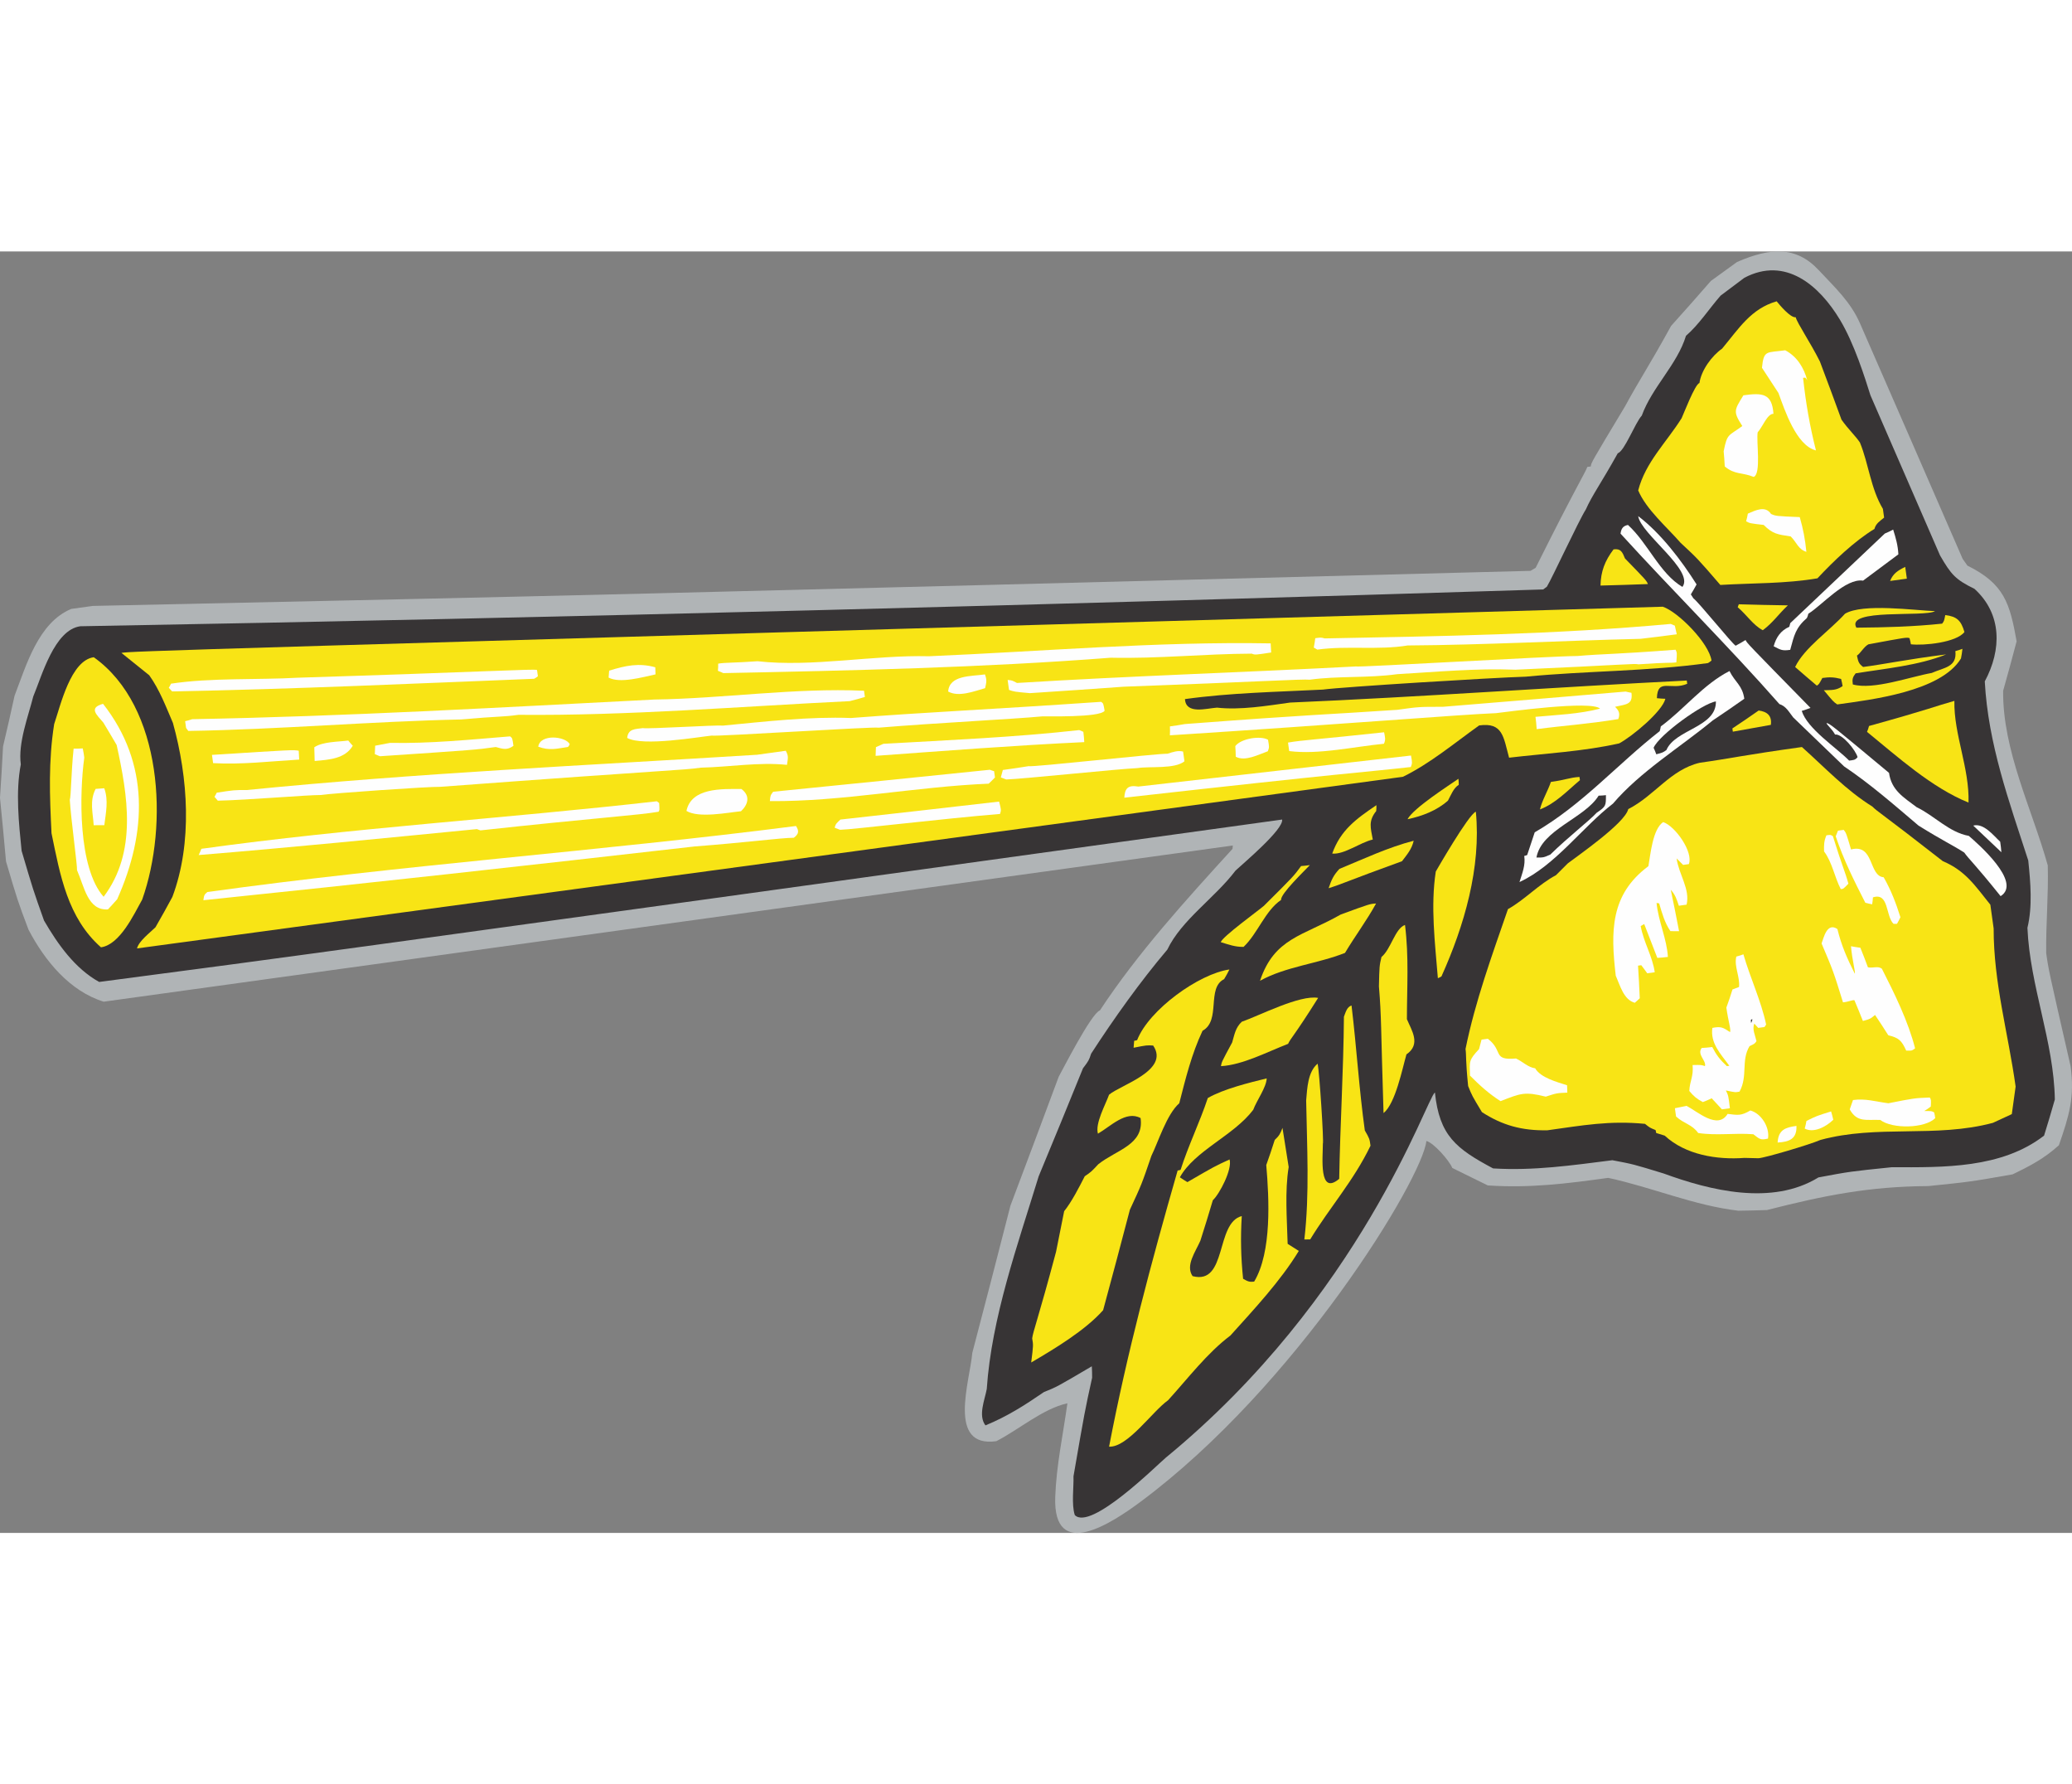 <?xml version="1.0" encoding="UTF-8"?>
<!DOCTYPE svg PUBLIC "-//W3C//DTD SVG 1.1//EN" "http://www.w3.org/Graphics/SVG/1.1/DTD/svg11.dtd">
<!-- Creator: CorelDRAW -->
<svg xmlns="http://www.w3.org/2000/svg" xml:space="preserve" width="7.848in" height="6.757in" version="1.1" style="shape-rendering:geometricPrecision; text-rendering:geometricPrecision; image-rendering:optimizeQuality; fill-rule:evenodd; clip-rule:evenodd"
viewBox="0 0 7847.73 4852.41"
 xmlns:xlink="http://www.w3.org/1999/xlink"
 xmlns:xodm="http://www.corel.com/coreldraw/odm/2003">
 <rect x="0" y="0" width="7847.73" height="4852.41" fill="#808080" stroke="none"/>
 <defs>
  <style type="text/css">
   <![CDATA[
    .str0 {stroke:#FEFEFE;stroke-width:3.11;stroke-miterlimit:2.613}
    .fil0 {fill:#FEFEFE}
    .fil2 {fill:#373435}
    .fil1 {fill:#B0B4B6}
    .fil3 {fill:#F8E415}
   ]]>
  </style>
 </defs>
 <g id="Layer_x0020_1">
  <g id="_2008732548928">
   <path class="fil0 str0" d="M5667.47 1970.87c-15.75,-78.75 -56.7,-107.1 -122.85,-85.05 -88.2,56.7 -157.5,122.85 -245.7,179.55 -62.92,-15.86 -151.06,-31.69 -264.6,28.35 -930.24,760.09 -1096.42,1495.54 -1237.95,2230.2 129.15,-69.3 267.75,-138.6 396.9,-207.9 -17.29,143.31 -39.3,329.15 -56.7,548.09 565.64,-342.85 956.17,-917.62 1181.25,-1398.59 286.67,-504.64 317.41,-891.78 349.65,-1294.64z"/>
   <path class="fil1" d="M22.85 2309.78c43.74,148.21 43.74,148.21 85.07,258.19 61.69,117.76 155.8,232.93 284.79,272.87 1425.84,-197.19 2851.68,-394.38 4276.57,-591.44 -0.29,4.86 -0.71,8.78 -1.13,12.7 -178.24,195.46 -358.92,394.15 -502.26,611.75 -33.14,11.35 -145.15,232.32 -156.03,251.19 -60.32,162.68 -121.59,325.48 -182.87,488.29 -47.44,185.96 -95.84,372.05 -144.36,557.19 -9.19,107.36 -96.47,360.57 90.85,334.53 86.03,-44.06 176.72,-123.3 269.35,-143.51 -16.46,118.6 -41.86,234.91 -46.12,354.54 -8.82,247.65 216.64,97.51 323.08,18.41 591.26,-439.36 1067.75,-1223.5 1082.62,-1366.15 26.86,5.91 87.52,74.62 98.08,102.09 45.57,22.59 90.07,44.38 134.56,66.16 159.62,10.61 298.01,-6.7 456,-28.65 166.01,35.75 324.07,104.43 492.7,124.39 36.61,-0.27 73.08,-1.48 108.61,-2.56 217.96,-55.36 385.86,-89.3 611.31,-90.74 158.78,-16.28 158.78,-16.28 318.82,-44.31 67.8,-32.57 119.91,-60.06 175.62,-110.23 38.52,-111.43 60.53,-181.99 44.1,-300.25 -83.44,-364.49 -83.44,-364.49 -92.25,-427.88 -1.19,-112.66 8.94,-220.15 5.99,-331.6 -59.57,-213.52 -171.38,-435.2 -169.03,-661.18 17.39,-62.21 34.79,-124.41 51.1,-187.43 -25.79,-143.96 -46.59,-217.25 -186.4,-286.54 -5.91,-7.85 -11.96,-16.66 -18.01,-25.46 -128.92,-296.7 -258.8,-594.11 -388.73,-891.56 -35.94,-82.28 -95.24,-136.2 -156.5,-201.84 -85.73,-91.88 -183.46,-85.48 -309.19,-30.88 -32.37,23.78 -65.69,47.7 -99.02,71.62 -49.93,57.08 -99.85,114.17 -150.86,170.44 -88.55,160.81 -116.24,197.45 -174.6,304.89 -128.46,213.61 -128.46,213.61 -129.46,227.25 -3.78,0.53 -8.51,1.18 -13.24,1.84 -8.33,23.34 -43.38,76.42 -195.7,382.07 -6.23,3.76 -12.46,7.52 -19.63,11.41 -3534.98,92.03 -3534.98,92.03 -5445.43,132.85 -26.49,3.68 -53.92,7.5 -81.36,11.31 -124.87,52.07 -170.06,212.64 -214.68,328.78 -14.16,64.65 -28.45,128.35 -43.69,192.19 -3.49,65.1 -6.98,130.19 -11.55,194.47 8.34,80.81 15.6,160.8 22.85,240.8z"/>
   <path class="fil2" d="M81.9 2269.75c43.74,148.21 43.74,148.21 84.91,264 51.93,89.22 116.83,181.45 208.76,232.32 764.26,-100.42 764.26,-100.42 4480.63,-614.97 5.26,37.84 -145.02,163.84 -176.61,193.3 -78.2,103.45 -204.54,186.58 -258.33,299.16 -103.53,122.39 -201.17,259.4 -288.54,394.01 -8.88,26.31 -8.88,26.31 -30.87,55.4 -55.23,136.89 -111.54,272.98 -167.84,409.06 -79.6,259.86 -178.32,534.91 -196.63,805.54 -7.72,41.57 -33.34,100.1 -4.98,137.63 82.12,-33.59 149.42,-76.7 221.61,-126.26 48.43,-19.27 48.43,-19.27 181.24,-97.52 1.03,14.32 1.11,28.78 1.19,43.23 -27.77,126.33 -27.77,126.33 -70.58,373.36 1.48,38.37 -8.24,107.22 4.98,146.85 60.55,61.02 312.89,-191.03 344.88,-217.65 740.13,-607.66 987.43,-1360.49 1019.04,-1382.71 16.94,163.51 79.7,212.65 220.3,287.61 153.69,9.5 299.24,-11.69 451.82,-30.97 79.24,15.02 79.24,15.02 194.05,50.18 175.77,64.29 410.58,123.27 586.46,14.93 119.36,-22.37 119.36,-22.37 278.14,-38.65 195.86,0.75 415.35,4.96 576.43,-119.64 13.95,-45.33 27.9,-90.67 40.77,-136.81 -3.49,-219.38 -94.14,-427.62 -103.83,-649.99 19.62,-80.84 11.86,-171.37 3.13,-255.02 -72.63,-224.24 -151.9,-440.81 -164.64,-678.19 64.35,-119.84 65.81,-255.05 -39.05,-350.41 -72.4,-35.26 -88.54,-54.23 -130.41,-126.53 -87.84,-201.87 -175.68,-403.75 -263.66,-606.56 -20.15,-63.75 -60.59,-194.79 -115.49,-285.95 -78.4,-130.19 -206.29,-240.86 -361.95,-158.8 -29.67,22.45 -59.34,44.89 -89.95,67.47 -43.28,49.41 -82.14,109.78 -131.2,152.28 -33.1,108.75 -128.25,194.3 -167.3,301.94 -25.91,28.67 -65.21,134.43 -91.04,142.84 -64.06,114.98 -96.64,158.08 -120.9,212.56 -26.91,42.31 -125.52,255.63 -147.41,292.43 -4.34,3.5 -8.67,6.99 -13.95,10.62 -1845.41,57.81 -3694.97,106.55 -5540.95,139.37 -98.39,13.67 -145.52,188.02 -178.1,265.83 -18.65,73.95 -58.35,176.87 -47.17,257.28 -20.25,104.07 -7.47,223.8 3.08,327.45z"/>
   <path class="fil3" d="M195.09 2202.91c32.76,159.38 60.92,320.37 187.33,432.02 71.9,-9.99 124.48,-124.34 156.17,-180.82 99.81,-280.99 78.7,-731.29 -183.45,-917.62 -87.04,12.1 -125.37,180.4 -149.96,253.24 -22.14,139.05 -17.11,272.39 -10.08,413.17z"/>
   <path class="fil0" d="M291.68 2342.81c28.12,63.6 40.61,153.47 117.09,148.63 11.8,-12.25 23.46,-25.44 35.13,-38.63 112.54,-251.9 123.26,-514.72 -53.65,-739.9 -55.71,15.46 -24.2,40.97 1.22,71.19 17.45,28.43 33.96,57 50.33,84.62 41.96,190.89 78.56,405.68 -49.33,574.85 -97.25,-109.92 -91.99,-391.27 -73.23,-526.95 -1.58,-11.35 -3.16,-22.71 -5.81,-34.87 -11.48,0.63 -22.97,1.26 -34.58,0.95 -9.53,91.01 -9.6,180.7 -14.51,193.92 4.45,73.64 29.03,250.55 27.35,266.21z"/>
   <path class="fil0" d="M354.94 2172.62c13.96,-0.11 27.92,-0.21 40.16,-0.19 5.71,-46.73 16.57,-93.85 -0.26,-139.81 -10.29,0.79 -20.58,1.58 -32.59,2.5 -23.58,45.2 -10.42,90.48 -7.32,137.5z"/>
   <path class="fil3" d="M518.96 2639.1c1598.68,-216.39 3197.36,-432.78 4794.97,-649.98 103.8,-51.07 194.46,-127.32 288.32,-194.36 89.88,-12.49 91.83,43.17 113.41,122.14 138.52,-16.36 280.24,-23.52 416.79,-54.07 49.4,-26.15 163.5,-121.08 175.17,-168.99 -10.67,-0.45 -21.34,-0.89 -32.14,-2.28 2.59,-78.47 53.06,-27.63 114.89,-54.54 -0.53,-3.78 -1.05,-7.57 -1.71,-12.3 -500.83,25.24 -1001.04,61.97 -1502.4,83.43 -87.98,12.23 -188.82,29.14 -276.99,19.21 -39.18,2.55 -117.76,26.97 -121.18,-32.34 173.13,-24.06 347.26,-27.04 522.49,-35.97 72.85,-10.13 646.53,-45.49 768.52,-48.94 229.31,-22.23 462.05,-19.85 690.05,-51.54 4.47,-2.55 8.81,-6.04 13.14,-9.54 -9.2,-66.22 -126.95,-184.87 -184.56,-203.86 -5787.72,167.88 -5787.72,167.88 -5837.86,174.84 35.82,28.78 70.57,56.73 105.31,84.69 39.51,55.26 62.63,117.62 89.68,180.4 57.7,207.03 74.73,454.42 -1.97,658.91 -20.68,38.55 -42.3,77.24 -64.06,114.98 -20.34,20.18 -63.15,52.17 -69.87,80.11z"/>
   <path class="fil0" d="M639.3 1652.26c4.57,5.15 9.01,9.36 12.51,13.69 456.88,-8.52 914.88,-29.74 1371.38,-47.86 5.42,-2.68 9.75,-6.17 14.09,-9.67 -1.05,-7.57 -2.1,-15.14 -3.29,-23.65 -16.06,-4.52 -188.06,6.85 -904.33,29.25 -153.08,8.74 -330.81,-0.31 -481.92,22.61 -2.18,5.13 -5.31,10.38 -8.43,15.64z"/>
   <path class="fil0" d="M770.37 2456.62c621.75,-64.22 1240,-132.79 1860.82,-203.64 201.33,-15.44 323.37,-32.4 375.37,-32.88 19.24,-14.25 20.5,-25.99 8.27,-44.54 -740.87,95.24 -1489.68,147.23 -2229.49,250.05 -13.01,10.49 -12.48,14.27 -14.98,31.01z"/>
   <path class="fil0" d="M752.38 2285.54c351.86,-28.65 702.79,-63.92 1053.86,-98.24 5.13,2.18 9.17,3.54 13.22,4.91 424.6,-46.47 602.4,-57.68 674.86,-70.64 3.94,-6.33 3.94,-6.33 2.15,-33.09 -2.16,-1.63 -5.39,-4.07 -8.62,-6.52 -574.34,65.35 -1152.88,100.43 -1725.25,179.98 -2.73,8.1 -6.41,16.32 -10.22,23.6z"/>
   <path class="fil0" d="M704.77 1804.2c3.5,4.34 5.91,7.86 8.33,11.38 344.47,-5.44 689.31,-36.01 1034.47,-43.47 139.99,-12.7 153.08,-8.74 216.46,-17.54 416.17,3.88 838.42,-31.66 1254.14,-51.82 19.6,-4.65 39.08,-10.25 57.6,-15.72 -1.05,-7.57 -2.1,-15.14 -3.28,-23.65 -262.96,-11.67 -532.06,29.58 -794.8,33.31 -582.17,29.8 -1166.65,63.77 -1749.56,74.38 -8.25,3.08 -17.58,5.33 -26.91,7.6 1.18,8.52 2.37,17.03 3.55,25.54z"/>
   <path class="fil0" d="M812.38 2065.05c4.57,5.15 9.14,10.3 12.64,14.64 116.32,-2.66 336.43,-21.68 390.46,-21.48 41.49,-6.73 413.06,-32.33 451.82,-30.97 897.18,-66.82 911.35,-62.04 987.03,-72.56 107.67,-2.43 218.78,-21.73 326.39,-10.64 3.2,-25.51 7.28,-30.91 -4.53,-53.37 -35.95,5 -71.9,9.99 -108.8,15.12 -642.45,40.1 -1292.16,69.64 -1932.28,133.53 -48.22,-0.05 -48.22,-0.05 -114.31,10.1 -2.18,5.12 -5.31,10.38 -8.43,15.64z"/>
   <path class="fil0" d="M807.2 1937.51c107.9,6.22 217.91,-7.14 326,-13.48 -0.5,-10.54 -1.13,-22.02 -1.77,-33.51 -21.73,-3.73 -21.73,-3.73 -328.57,15.77 1.44,10.41 2.89,20.82 4.34,31.22z"/>
   <path class="fil0" d="M1191.8 1929.39c55.27,-4.79 114.58,-8.21 144.35,-57.67 -5.65,-5.96 -11.43,-12.88 -17.21,-19.79 -37.84,5.26 -96.87,3.82 -128.56,25.58 0.48,17.29 0.95,34.58 1.42,51.88z"/>
   <path class="fil0" d="M1419.64 1903.51c7.15,2.86 13.35,5.86 19.42,7.91 363.05,-24.42 363.05,-24.42 438.73,-34.93 26.04,6.99 42.37,13.4 66.88,-4.47 -4.07,-29.33 -4.07,-29.33 -12.7,-35.84 -150.66,12.26 -303.76,27.75 -454.64,24.61 -18.79,3.58 -37.58,7.15 -56.37,10.73 -0.44,10.67 -0.89,21.34 -1.34,32.01z"/>
   <path class="fil0" d="M2038.68 1875.34c41.68,15.42 69.53,7.7 112.92,0.7 2.44,-3.23 4.89,-6.46 6.25,-10.51 -16.77,-30.46 -112.5,-39.33 -119.18,9.81z"/>
   <path class="fil0" d="M2305.11 1613.63c42.73,22.99 128.06,-1.41 177.67,-12.16 -0.24,-8.65 -0.47,-17.29 -0.84,-26.88 -62.21,-17.39 -112.77,-6.51 -174.71,12.71 -0.71,8.78 -1.42,17.55 -2.13,26.33z"/>
   <path class="fil0" d="M2375.43 1842.04c58.63,33.32 274.23,-4.36 319.9,-8.78 19.84,3.99 618.12,-34.79 632.29,-30.01 222.14,-18.34 510.46,-32.37 620.86,-42.89 12.43,-0.77 217.73,5.42 235.25,-21.13 -4.89,-28.25 -4.89,-28.25 -13.38,-33.82 -449.93,30.71 -651.37,38.45 -947.14,61.23 -158.02,-6 -326.94,13.62 -483.96,28.69 -29.3,-2.68 -284.53,13.5 -304.37,9.51 -29.33,4.08 -55.66,1.95 -59.44,37.19z"/>
   <path class="fil0" d="M2599.96 2118.46c46.36,28.27 156.13,6.27 206.53,1.19 25.62,-23.81 37.37,-57.26 1.81,-84.15 -74.29,-0.28 -189.77,-5.45 -208.34,82.96z"/>
   <path class="fil0" d="M2719.09 1587.92c7.15,2.86 14.29,5.73 20.5,8.72 486.59,-9.76 981.7,-20.71 1467.32,-58.3 178.02,4.19 356.67,-14.85 534.03,-15.39 13.22,4.91 13.22,4.91 73.63,-4.45 -0.63,-11.48 -1.26,-22.97 -1.89,-34.45 -430.2,-7.72 -865.57,30.61 -1294.11,48.7 -210.97,-5.4 -442.55,42.21 -649.26,18.87 -88.77,6.55 -121.86,4.4 -149.16,9.16 0.37,9.59 -0.34,18.37 -1.05,27.15z"/>
   <path class="fil0" d="M2915.92 2081.3c274.2,2.39 553.63,-54.76 828.83,-66.01 8.54,-7.94 16.13,-15.74 23.73,-23.55 -1.05,-7.57 -2.1,-15.13 -3.29,-23.65 -4.99,-1.24 -10.11,-3.41 -16.19,-5.46 -272.83,28.27 -546.74,55.73 -820.65,83.19 -10.59,14.01 -10.59,14.01 -12.43,35.48z"/>
   <path class="fil0" d="M3161.38 2182.19c7.15,2.86 14.29,5.73 20.37,7.78 52.82,-1.55 383.78,-41.77 605.92,-60.1 4.65,-15.11 4.65,-15.11 -3.61,-46.75 -200.27,23.01 -400.55,46.02 -600.96,68.09 -12.74,12.38 -18.16,15.06 -21.73,30.99z"/>
   <path class="fil0" d="M3316.4 1909.92c261.59,-19 528.71,-39.73 790.28,-51.97 -0.76,-12.43 -1.66,-25.81 -3.5,-39.05 -5.12,-2.18 -10.25,-4.36 -15.37,-6.54 -245.95,27.43 -494.26,37.83 -742.06,52.01 -9.07,4.16 -18.13,8.31 -28.14,12.59 -0.31,11.61 -0.76,22.28 -1.2,32.95z"/>
   <path class="fil0" d="M3591.14 1666.34c39.76,22.44 99.15,-1.24 139.99,-12.7 4.68,-21.86 7.54,-29.01 -0.48,-52.01 -52.98,7.36 -134.68,2.32 -139.51,64.71z"/>
   <path class="fil0" d="M3790.63 1991.56c7.15,2.86 14.29,5.73 20.37,7.78 57.68,-1.27 431.19,-40.64 496.44,-42.96 49.07,-7.78 141.41,4.46 178.67,-25.8 -1.71,-12.3 -3.42,-24.6 -5.13,-36.9 -19.97,-4.94 -38.37,1.48 -58.65,8.15 -46.33,-0.31 -509.72,51.55 -526.72,47.16 -32.04,5.42 -64.2,9.89 -97.31,14.49 -2.47,9.98 -5.07,19.03 -7.67,28.07z"/>
   <path class="fil0" d="M3821.74 1660.33c20.24,6.83 20.24,6.83 78.84,12.19 119.44,-7.92 237.94,-15.71 356.3,-24.45 498.92,-18.23 677.67,-29.57 704.13,-26.49 106.9,-14.86 220.06,-5.51 330.75,-20.89 144.43,-8.5 303.48,-22.89 447.99,-16.94 408.28,-18.16 452.74,-24.34 465.83,-20.38 115.53,-8.34 119.97,-4.14 143.62,-7.42 2.7,-36.06 2.7,-36.06 -2.79,-47.83 -243.35,18.39 -266.98,14.92 -371.83,23.71 -99.29,0.3 -826.18,43.45 -840.21,39.62 -426.94,22.69 -856.14,36.05 -1282.55,62.52 -18.74,-9.93 -18.74,-9.93 -35.35,-11.48 1.84,13.24 3.55,25.54 5.26,37.84z"/>
   <path class="fil0" d="M4258.38 2068.31c865.96,-97.2 899.99,-95.18 1085.13,-116.09 5.6,-15.24 5.6,-15.24 0.71,-43.49 -343.66,39.08 -688.26,78.29 -1032.86,117.5 -40.5,-6.91 -50.95,8.04 -52.98,42.08z"/>
   <path class="fil0" d="M4430.97 1832.17c655.7,-41.95 1100.93,-78.74 1235.22,-83.91 38.92,-4.45 360.58,-49.15 393.96,-17.14 -79.1,20.64 -162.59,23.56 -244.47,31.08 2.23,16.08 3.39,31.35 4.55,46.62 115.55,-15.09 187.43,-18.33 309.07,-38.13 7.65,-21.31 2.28,-32.14 -12.25,-46.51 41.1,-9.57 68.38,-7.58 62.07,-52.99 -6.88,-0.97 -13.9,-2.89 -21.86,-4.68 -230.66,19.52 -461.31,39.04 -693.05,57.74 -89.69,-0.07 -89.69,-0.07 -172,11.37 -273.2,18.68 -300.61,15.74 -804.47,53.94 -18.79,3.57 -37.71,6.2 -56.63,8.83 0.63,11.48 0.31,23.1 -0.13,33.77z"/>
   <path class="fil0" d="M4680.42 1913.23c35.45,19.18 85.67,-8.05 121.52,-20.74 5.6,-15.24 5.6,-15.24 0.71,-43.5 -28.3,-16.32 -101.97,-5.11 -123.96,23.98 0.9,13.38 1.79,26.75 1.74,40.26z"/>
   <path class="fil0" d="M4882.85 1891.84c111.93,14.34 245.51,-16.76 358.74,-27.68 7.49,-15.51 4.15,-25.65 0.71,-43.49 -251.76,27.27 -306.47,29.09 -363.92,39 1.58,11.35 3.03,21.76 4.47,32.17z"/>
   <path class="fil0" d="M4975.93 1499.93c5.26,3.13 9.43,5.44 13.61,7.75 112.58,-15.65 230.84,2.63 342.08,-15.72 291.92,-1.99 589.56,-18.29 881.76,-25.14 46.49,-5.5 92.03,-10.86 137.44,-17.17 -2.39,-10.27 -4.91,-21.5 -7.44,-32.72 -5.13,-2.18 -10.25,-4.36 -15.38,-6.54 -431.32,39.69 -876.85,46.64 -1310.62,54.85 -14.03,-3.84 -14.03,-3.84 -35.79,-0.82 -1.26,11.75 -3.47,23.63 -5.67,35.51z"/>
   <path class="fil3" d="M5560.58 3160.25c14.72,36.53 14.72,36.53 52.3,98.81 77.34,50 151.56,70.55 247.74,68.75 133.4,-18.54 234.91,-37.47 369.81,-24.39 18.45,14.79 18.45,14.79 39.89,23.38 1.47,3.65 2,7.43 2.52,11.22 11.06,3.28 22.13,6.57 32.25,9.98 78.61,72.97 197.94,92.07 301.99,84.36l53.22 1.28c24.86,-1.53 191.6,-50.74 234.36,-69.22 216.49,-59.01 435.92,-6.58 653.49,-64.78 24.49,-11.12 48.04,-22.1 71.59,-33.09 4.86,-34.42 9.71,-68.85 14.45,-104.22 -28.14,-202.46 -83.47,-392.45 -83.23,-598.86 -4.08,-29.33 -8.28,-59.6 -12.49,-89.87 -57.14,-71.13 -94.07,-128.69 -180.11,-164.94 -228.28,-178.5 -247.83,-187.36 -266.94,-206.88 -99.18,-61.43 -179.64,-147.65 -266.6,-225.25 -222.32,30.9 -273.57,43.8 -387.09,59.58 -111.14,26.05 -169.87,123.89 -270.69,175.52 -12.77,53.85 -194.11,178.38 -228.94,205.4l-44.88 44.81c-64.7,34.07 -119.09,93.7 -181.77,128.45 -60.51,175.24 -124.11,348.98 -160.73,529.57 3.55,25.54 -0.42,38.63 9.87,140.38z"/>
   <path class="fil0" d="M5567.62 3120.7c37.01,37.29 71.2,68.22 115.66,96.75 76.84,-29.96 91.32,-36.8 171.21,-17.04 41.52,-13.48 41.52,-13.48 81.78,-15.22 -0.24,-8.65 -0.6,-18.24 -0.97,-27.83 -37.37,-12.17 -100.39,-28.48 -120.79,-64.22 -27.54,-3.89 -46.91,-25.3 -72.67,-37.15 -91.48,7.89 -46.49,-29.22 -106.83,-74.83 -7.57,1.05 -15.14,2.1 -23.65,3.28 -3.15,12.01 -6.31,24.02 -9.46,36.03 -39.47,42.13 -35.97,46.46 -34.29,100.23z"/>
   <path class="fil0" d="M5755.07 2387.8c135.04,-62.16 239.07,-208.73 354.09,-297.04 103.66,-121.45 253.95,-212.73 377.67,-314.78 40.62,-26.86 80.18,-54.53 119.72,-82.21 -7.1,-51.09 -34.62,-61.73 -56.06,-105.04 -99.07,50.41 -170.07,143.21 -260.15,209.73 -1.11,5.94 -2.21,11.88 -4.26,17.95 -161.77,126.63 -292.97,278.9 -473.29,383.04 -9.43,29.28 -19,57.61 -28.56,85.94 -3.65,1.47 -7.3,2.94 -11.09,3.47 5,35.95 -7.41,64.67 -18.07,98.94z"/>
   <path class="fil2" d="M5819.31 2294.97c27.01,0.11 27.01,0.11 52.46,-11.15 66.17,-65.13 149.75,-129.78 175.66,-158.45 36.16,-24.31 34.82,-27.02 35.11,-66.59 -8.52,1.18 -18.11,1.55 -27.7,1.92 -53.55,86.52 -216.48,128.45 -235.53,234.27z"/>
   <path class="fil3" d="M5832.57 2112.81c59.52,-22.74 103.06,-70.26 151.44,-110.73 -0.53,-3.78 -1.05,-7.57 -1.71,-12.3 -38.24,2.42 -49.62,10.75 -108.27,18.91 -11.61,34.4 -33.63,70.25 -41.46,104.12z"/>
   <path class="fil0" d="M6119.64 2742.15c16.88,38.16 30.04,91.29 72.15,102.8 6.91,-5.78 12.88,-11.43 18.84,-17.08 -1.87,-41.21 -3.74,-82.41 -6.55,-123.49 4.73,-0.66 8.52,-1.18 12.3,-1.71 8.2,10.43 15.46,21 22.58,30.61 9.46,-1.31 18.92,-2.63 28.38,-3.94 -8.41,-60.55 -41.58,-111.87 -53.23,-174.86 4.47,-2.55 8.94,-5.1 13.4,-7.65 16.59,43.02 33.17,86.04 49.63,128.11 13.38,-0.89 26.75,-1.79 40,-3.63 -3.53,-67.01 -36.09,-134.81 -42.85,-204.27 3.92,0.42 6.89,0.97 9.86,1.52 10.93,37.06 20.79,73.29 42.56,104.98 11.61,0.31 22.28,0.76 32.82,0.26 -10.07,-51.64 -20.27,-104.22 -31.42,-156.68 17.08,18.84 22.29,35.47 30.57,60.36 10.4,-1.45 19.87,-2.76 29.33,-4.08 14,-58.84 -29.29,-113.58 -37.83,-175.07 8.88,8.41 16.82,16.95 24.62,24.54 7.57,-1.05 15.14,-2.1 21.76,-3.02 17.74,-45.86 -51.86,-144.19 -97.32,-159.09 -39.68,26.73 -47.74,121.39 -55.88,166.88 -145.08,107.92 -143.05,247.46 -123.69,414.49z"/>
   <path class="fil3" d="M6061.92 1265.11c60.52,-1.66 120.1,-3.19 179.54,-5.66 -5.76,-13.66 -5.76,-13.66 -86.76,-96.91 -10.18,-24.62 -15.93,-38.29 -43.36,-34.47 -32.59,43.1 -48.27,82.89 -49.42,137.05z"/>
   <path class="fil0" d="M6348.06 3275.51c29.88,27.67 60,29.27 83.91,62.59 69.93,10.53 137.79,-0.82 208.95,4.71 22.63,17.1 25.44,23.47 55.32,16.42 7.59,-42.52 -25.84,-95.73 -66.86,-106.43 -34.79,20.27 -45.73,17.93 -85.96,12.91 -37.79,61.18 -113.03,-8.4 -155.63,-30.44 -14.06,2.92 -29.07,5.97 -44.07,9.02 1.44,10.4 2.89,20.81 4.34,31.22z"/>
   <path class="fil0" d="M6398.27 3178.85c16.27,19.92 28.25,29.82 51.17,42.07 11.9,-4.55 22.86,-8.96 33.69,-14.32 13.59,14.5 26.1,28.19 38.61,41.88 10.41,-1.44 20.82,-2.89 30.27,-4.2 -5.63,-47.43 -5.63,-47.43 -15.14,-67.33 35.77,7.57 35.77,7.57 51.72,4.38 32.24,-59.45 4.9,-117.37 37.8,-172.08 19.89,-9.51 19.89,-9.51 26.28,-19.08 -5.04,-22.44 -16.85,-44.91 -8.25,-66.35 5.65,5.97 10.22,11.12 14.8,16.26 8.52,-1.18 16.08,-2.23 23.65,-3.28 2.44,-3.23 4.89,-6.47 6.39,-9.57 -19.38,-90.85 -60.12,-175.83 -86.11,-265.76 -8.25,3.08 -17.45,6.28 -26.78,8.54 -9.2,37.92 14.3,75.16 10.23,115.26 -8.25,3.08 -16.5,6.15 -24.76,9.23 -7.39,23.21 -14.77,46.41 -23.23,68.8 7.23,52.03 18.45,84.22 13.83,92.58 -26.55,-17.52 -33.96,-22.28 -66.8,-15.79 -8.33,58.05 30.96,97.92 64.29,143.43 -2.84,0.4 -5.68,0.79 -9.46,1.31 -25.44,-23.47 -39.55,-41.75 -55.38,-72.34 -13.25,1.84 -26.62,2.73 -40,3.63 -18.74,24.78 18.19,47.61 12.44,68.67 -14.17,-4.78 -14.17,-4.78 -46.86,-4.09 4.16,43.78 -10.9,60.34 -12.39,98.16z"/>
   <path class="fil0" d="M6137.77 1068.45c198.01,217.42 408.21,425.44 601.75,645.41 25.23,8.06 35.95,29.72 52.35,50.58 64.6,62.38 129.07,123.82 192.59,185.39 99.97,67.11 190.04,146.2 281.87,224.09 89.75,55.99 128.86,73.7 173.32,102.24 18,25.46 37.4,40.13 137.69,165.05 83.41,-52.1 -88.66,-200.79 -120.43,-228.21 -75.19,-13.66 -130.2,-76.41 -197.34,-108.54 -49.57,-37.47 -95.66,-63.85 -104.87,-130.08 -221.37,-184.28 -221.37,-184.28 -236.48,-188.93 -1.1,5.94 19.24,20.47 32.12,43.76 27.44,-3.81 78.79,60.41 85.18,85.56 -8.96,11.85 -16.79,11.01 -31.92,13.12 -48.31,-49.22 -158.53,-120.69 -179.48,-188.17 11.09,-3.47 22.18,-6.94 33.14,-11.36 -240.45,-245.27 -240.45,-245.27 -245.95,-257.05 -12.46,7.52 -24.91,15.03 -37.5,21.61 -13.61,-7.75 -140.66,-165.6 -159.93,-179.32 -2.55,-4.47 -6.17,-9.75 -9.8,-15.03 7.88,-12.67 14.82,-25.2 21.75,-37.74 -56.93,-90.45 -135.96,-194.22 -221.08,-258.57 9.34,67.17 213.85,206.54 167.42,267.96 -86.12,-50.71 -129.99,-165.15 -206.18,-234.61 -20.68,3.84 -25.73,16.11 -28.22,32.85z"/>
   <path class="fil2" d="M6263.01 1879.4c4.02,8.12 7.1,16.37 10.17,24.62 24.2,-6.26 24.2,-6.26 38.29,-15.93 33.39,-78.89 189.57,-86.13 187.52,-184.21 -49.2,6.84 -214.85,126.29 -235.98,175.51z"/>
   <path class="fil3" d="M6204.72 904.86c30.26,71.98 109.02,139.14 160.66,198.5 64.21,59.54 64.21,59.54 150.41,159.42 122.41,-7.37 247.21,-4.46 367.78,-25.07 61.3,-65.42 138.72,-139.82 216.03,-187.21 4.94,-19.98 20.92,-29.91 36.5,-42.68 -1.45,-10.41 -3.03,-21.76 -4.6,-33.11 -46.44,-77.44 -53.39,-169.05 -86.98,-251.17 -17.06,-25.6 -44.65,-50.69 -69.91,-86.72 -26.6,-73.45 -54.15,-146.77 -81.7,-220.09 -36.06,-72.14 -84.42,-142.56 -91.76,-167.58 -19.87,2.76 -61.55,-47.38 -72.03,-60.39 -97.37,28 -142.9,102.79 -206.55,179.14 -39.55,27.68 -79.2,82.37 -86,130.57 -16.08,2.23 -61.38,120.39 -67.37,132.8 -57.62,91.9 -136.93,166.57 -164.49,273.58z"/>
   <path class="fil0" d="M6732.77 3374.14c44.99,-2.39 73.27,-14.04 71.29,-62.94 -41.62,5.78 -68.4,14.33 -71.29,62.94z"/>
   <path class="fil2" d="M6632.53 2921.6c2.31,-4.18 3.55,-9.17 4.78,-14.16 -6.62,0.92 -6.62,0.92 -4.78,14.16z"/>
   <path class="fil3" d="M6563.12 1818.41c47.99,-8.6 95.97,-17.2 143.96,-25.8 4.86,-34.42 -13.72,-50.17 -46.13,-54.34 -32.51,22.84 -65.96,45.81 -99.54,67.84 0.66,4.73 1.18,8.52 1.71,12.3z"/>
   <path class="fil0" d="M6835.36 3321.31c34.38,18.36 81.89,-7.52 108.19,-33.36 -2.39,-10.28 -4.79,-20.55 -8.25,-31.64 -55.45,17.35 -55.45,17.35 -93.34,36.12 -1.53,9.86 -3.99,19.84 -6.59,28.88z"/>
   <path class="fil3" d="M6581.53 1347.19c32.72,27.28 58.63,68.03 95.03,87.08 38.47,-28.49 59.94,-61.37 94.92,-94.19 -61.86,-1.05 -123.73,-2.09 -185.72,-4.09 -1.37,4.05 -2.73,8.1 -4.23,11.2z"/>
   <path class="fil0" d="M6532.5 813.98c38.24,32.3 65.7,21.73 109.67,39.73 29.22,-11.78 9.29,-134.37 15.09,-168.93 18.45,-19.92 36.47,-70.64 59.7,-70.02 -5.1,-78.36 -42.92,-79.86 -113.87,-70 -34.53,56.87 -39.81,60.5 -4.09,116.29 -53.37,39.24 -56.97,27.21 -70.6,95.64 1.68,19.05 3.36,38.1 4.1,57.29z"/>
   <path class="fil0" d="M6613.43 1021.63c13.61,7.75 13.61,7.75 66.54,13.9 34.71,34.71 53.22,36 102.49,43.61 23.55,23.73 27.91,48.2 59.21,58.31 -4.55,-46.62 -11.96,-86.09 -25.03,-131.53 -90.22,-3.85 -90.22,-3.85 -108.69,-11.9 -21.89,-32.63 -57.9,-14.13 -87.93,-1.28 -1.52,9.86 -3.99,19.84 -6.59,28.88z"/>
   <path class="fil0" d="M6717.8 1495.08c26.97,13.61 31.41,17.82 62.63,13.48 15.34,-56.13 20.31,-82.86 63.27,-120.66 2.18,-5.12 4.36,-10.25 5.46,-16.19 52.4,-32.36 140.32,-135.22 207.28,-125.24 44.57,-33.2 89.14,-66.39 133.7,-99.58 -1.9,-34.45 -9.36,-60.42 -19.77,-93.69 -9.88,5.23 -20.71,10.59 -31.66,15.01 -119.3,113.01 -238.6,226.02 -357.9,339.04 -1.23,4.99 -2.47,9.99 -3.83,14.03 -32.74,14.19 -50.27,40.74 -59.18,73.8z"/>
   <path class="fil0" d="M6899.25 2620.31c44.45,104.72 44.45,104.72 81.15,223.05 21.89,-2.08 35.29,-9.73 43.25,-7.94 11.38,26.39 21.82,52.9 32.12,78.47 27.85,-7.73 27.85,-7.73 46.02,-22.79 17.06,25.6 34.11,51.19 50.22,76.92 39.95,9.88 49.91,19.1 67.86,58.07 18.24,-0.61 18.76,3.18 33.54,-8.52 -25.69,-101.54 -78.1,-208.05 -125.83,-301.71 -15.09,-11.4 -33.9,-1.07 -52.8,-5.2 -9.23,-24.76 -18.45,-49.51 -28.62,-74.14 -11.75,-1.26 -23.63,-3.47 -35.51,-5.67 4.26,51.48 17.46,97.86 14.46,104.07 -29.36,-58.6 -50.39,-105.82 -65.95,-169.23 -39.34,-26.36 -51.45,32.22 -59.91,54.61z"/>
   <path class="fil0" d="M7005.87 3248.7c28.17,50.09 61.18,37.79 115.48,39.88 46.33,35.03 169.4,32.39 208.32,-6.77 -0.92,-6.62 -1.97,-14.19 -3.97,-21.63 -9.44,-5.44 -9.44,-5.44 -37.4,-5.41 8.94,-5.1 16.79,-11.01 24.65,-16.92 1.31,-25.26 1.31,-25.26 -3.78,-34.19 -58.5,2.35 -58.5,2.35 -157.05,21.83 -50.09,-6.54 -86.51,-18.83 -133.82,-12.26 -4.1,12.15 -8.2,24.29 -12.43,35.48z"/>
   <path class="fil3" d="M6799.09 1573.47c27.46,24.15 54.8,47.35 82.13,70.55 7.99,-4.97 7.99,-4.97 21.04,-28.96 27.44,-3.81 43.92,-3.21 70.91,3.65 2.26,9.33 4.52,18.66 5.71,27.17 -24.65,16.92 -40.44,14.3 -71.11,15.67 35.9,43.23 35.9,43.23 50.86,53.69 129.61,-18.01 392.46,-48.76 468.58,-174.09 2.21,-11.88 4.41,-23.76 5.54,-36.45 -8.25,3.08 -17.45,6.28 -26.78,8.54 6.53,60.81 -41.57,61.71 -89.73,82.87 -80.97,14.15 -220.43,65.35 -298.69,43.44 -2.76,-19.87 -0.84,-26.88 10.56,-41.97 111.24,-18.35 237.04,-29.08 342.97,-71.77 -150.68,19.01 -239.64,38.12 -314.51,47.57 -18.32,-13.85 -18.42,-21.55 -23.34,-43.04 12.46,-7.52 26.2,-33.54 43.25,-42.66 143.83,-26.74 143.83,-26.74 155.84,-23.58 2.13,8.38 4.13,15.82 5.18,23.39 49.01,5.73 172.65,-6.64 202.8,-46.5 -12.8,-43.54 -28.41,-58.73 -72.57,-64.17 -4.54,22.81 -4.54,22.81 -11.88,32.51 -110.27,11.47 -214.02,14.31 -324.79,15.24 -42.13,-74.18 258.82,-38.86 297.95,-62.62 -77.52,-2.72 -273.29,-30.49 -340.98,9.78 -57.65,63.94 -153.8,128.41 -188.94,201.77z"/>
   <path class="fil0" d="M6908.68 2271.84c30.78,41.05 39.48,96.73 63.21,142.61 9.59,-0.37 9.59,-0.37 28.98,-20.42 -13.59,-49.22 -22.05,-61.55 -58.75,-179.88 -8.49,-5.57 -8.49,-5.57 -24.57,-3.34 -9.41,22.52 -9.46,36.03 -8.88,61.02z"/>
   <path class="fil0" d="M6673.46 440.48c20.82,31.82 41.64,63.65 62.45,95.47 23.26,63.31 67.19,198.96 142.08,217.48 -23.42,-92.21 -38.49,-179.8 -48.8,-274.8 9.46,-1.31 9.46,-1.31 15.77,9.38 -12.38,-47.46 -38.56,-90.11 -83.32,-113.78 -70.95,9.86 -81.31,-2.2 -88.19,66.26z"/>
   <path class="fil0" d="M6952.8 2214.6c29.65,88.45 69.73,168.71 112.1,251.54 9.04,2.6 17.95,4.26 25.91,6.04 1.65,-8.91 2.36,-17.69 3.07,-26.46 60.99,-19.08 47.15,68.67 77.56,100.12 4.86,0.29 9.72,0.58 13.51,0.05 4.62,-8.36 9.25,-16.72 12.93,-24.94 -17.22,-54.5 -35.41,-102.12 -63.45,-151.26 -57.52,-4.54 -35.17,-128.19 -123.6,-105.29 -18.27,-62.07 -18.27,-62.07 -27.68,-74.26 -6.62,0.92 -14.19,1.97 -21.76,3.02 -2.86,7.15 -5.73,14.3 -8.59,21.45z"/>
   <path class="fil3" d="M7071.42 1819.13c114.19,93.1 245.44,211.79 384.36,267.71 4.01,-130.74 -56.16,-258.35 -53.51,-385.05 -75.19,21.06 -86.57,29.39 -323.34,95.08 -1.79,7.96 -4.65,15.11 -7.51,22.26z"/>
   <path class="fil3" d="M7158.83 1247.67c21.76,-3.02 42.57,-5.92 63.38,-8.81 -1.97,-14.19 -4.07,-29.33 -6.18,-44.47 -28.01,13.54 -46.57,25.76 -57.21,53.27z"/>
   <path class="fil0" d="M7473.69 2174.03c35.53,33.63 71.06,67.27 106.6,100.91 -0.9,-13.38 -2.74,-26.62 -4.58,-39.87 -25.44,-23.47 -62,-71.42 -102.02,-61.04z"/>
   <path class="fil3" d="M3905.65 4207.03c86.51,-50.6 204.02,-120.93 272.4,-197.94 34.52,-126.3 67.96,-253.42 101.41,-380.54 44.54,-95.87 44.54,-95.87 81.56,-204.2 25.59,-51.77 58.14,-157.55 105.44,-198.84 24.4,-95 46.5,-185.83 88.17,-274.55 70.79,-38.77 14.12,-162.04 81.79,-195.55 7.07,-11.59 14,-24.12 20,-36.53 -114.47,15.91 -304.78,152.29 -349.52,267.48 -3.65,1.47 -7.44,1.99 -11.22,2.52 -0.71,8.78 -1.42,17.56 -2.12,26.33 49.75,-9.8 49.75,-9.8 74.05,-8.36 64.21,94.26 -123.89,149.33 -166.99,186.18 -13.93,38.58 -53.36,108.67 -42.17,147.61 48.2,-27.91 106.24,-89.02 161.51,-59.09 14.07,101.23 -90.42,119.61 -159.93,174.59 -26.86,28.8 -26.86,28.8 -51.5,45.73 -21.23,41.53 -49.27,96.53 -78.04,132.35 -10.19,51.56 -20.38,103.12 -30.71,153.74 -67.83,254.37 -87.33,301.43 -90.4,327.9 4.49,25.41 4.49,25.41 -3.72,91.17z"/>
   <path class="fil3" d="M4200.67 4525.73c69.95,3.78 162.87,-132.57 223.41,-175.7 74.47,-81.71 147.79,-178.69 235.97,-244.95 89.39,-99.21 190.17,-206.76 259.22,-320.5 -13.74,-8.7 -27.49,-17.4 -42.31,-26.91 -2.48,-94.16 -11.13,-198.07 3.94,-290.81 -7.78,-49.06 -15.57,-98.13 -23.48,-148.14 -8.46,22.39 -12.27,29.67 -29.35,45.55 -9.98,32.24 -21.04,63.67 -32.1,95.11 10.86,126.75 21.57,328.73 -45.72,441.27 -18.92,2.63 -25.26,-1.31 -41.97,-10.56 -8.34,-80.81 -10.08,-155.78 -5.04,-237.49 -100.6,25.55 -54.22,262.12 -186.33,227.44 -27.81,-40.49 11.29,-92.21 29.56,-134.29 16.13,-50.46 32.13,-101.86 47.19,-153.14 25.62,-23.81 74.34,-117.37 63.4,-154.42 -57.1,26.26 -57.1,26.26 -159.72,85.84 -9.44,-5.44 -19,-11.83 -28.57,-18.21 56.31,-101.37 203.76,-157.54 277.89,-255.59 12.56,-34.53 49.9,-85.04 50.97,-118.94 -64.36,15.69 -164.14,40.17 -223.03,74.39 -30.61,92.01 -74.17,180.99 -103.02,271.79 -3.65,1.47 -7.44,2 -11.22,2.52 -100.07,348.53 -191.47,690.07 -259.69,1045.74z"/>
   <path class="fil3" d="M4624.36 3084.96c83.23,-4.82 175.67,-54.31 254.4,-84.54 9.54,-21.57 22.12,-28.15 113.72,-173.96 -69.25,-12.55 -223.95,67.77 -289.28,90.35 -23.86,22.6 -27.19,47.17 -36.37,78.34 -39.86,74.01 -39.86,74.01 -42.48,89.8z"/>
   <path class="fil3" d="M4623.72 2615.42c30.22,9.3 54.64,18.45 86.38,17.89 53.69,-50.86 81.3,-136.66 142.1,-177.9 -3.15,-22.7 90.53,-111.9 108.97,-131.83 -10.41,1.44 -21.76,3.02 -33.24,3.65 -28.38,38.66 -28.38,38.66 -141.06,150.75 -19.79,17.21 -158.22,117.45 -163.16,137.43z"/>
   <path class="fil3" d="M4772.29 2761.61c98.54,-54.2 216.77,-63.88 321.89,-105.49 38.34,-64.15 81.51,-121.26 117.69,-187.04 -23.91,1.39 -23.91,1.39 -134.02,41.77 -142.96,81.58 -251.04,87.92 -305.56,250.76z"/>
   <path class="fil3" d="M4940.24 3741.17c7.7,-0.11 15.4,-0.21 22.15,-0.18 74.62,-122.23 164.84,-222.52 228.42,-354.8 -3.68,-26.49 -3.68,-26.49 -21.53,-57.76 -21.7,-156.1 -31.22,-314.86 -50.34,-473.24 -17.58,5.33 -22.39,26.26 -28.8,42.58 -1.59,203.69 -14.39,409.91 -17.87,613.86 -78.6,65.89 -61.68,-83.04 -61.9,-133.15 4.2,-4.44 -13.01,-273.99 -19.92,-302.92 -37.13,31.19 -39.25,92.24 -43.35,139.1 2.99,174.13 13.38,353.01 -6.87,526.51z"/>
   <path class="fil3" d="M5032.17 2411.12c55.45,-17.35 66.83,-25.68 277.98,-102.28 19.55,-25.86 37.05,-45.65 44.2,-77.5 -96.81,25.02 -189.1,68.71 -281.24,106.59 -22.65,24.36 -30.01,40.82 -40.94,73.19z"/>
   <path class="fil3" d="M5045.77 2280.01c45.91,4.23 104.17,-41.48 153.65,-53.18 -8.21,-45.15 -17.43,-69.9 12.97,-107.88 0.97,-6.88 0.86,-14.58 0.76,-22.28 -76.65,52.12 -135.44,94.04 -167.39,183.34z"/>
   <path class="fil3" d="M5240.19 3262.64c45.12,-36.17 71.15,-168.04 86.75,-222.28 56.34,-38.69 19.13,-91.37 1.73,-133.32 0.2,-123.46 7.92,-234.47 -7.15,-356.77 -37.74,12.96 -52.9,91.25 -89.21,121.37 -7.83,33.87 -7.83,33.87 -9.61,111.27 9.94,120.13 6.87,146.59 17.49,479.74z"/>
   <path class="fil3" d="M5331.02 2149.91c55.29,-11.54 111.16,-32.81 153.18,-70.47 10.75,-19.82 21.26,-48.28 40.89,-59.69 -0.11,-7.7 -0.21,-15.4 -1.26,-22.96 -37.79,26.46 -169.81,110.39 -192.8,153.12z"/>
   <path class="fil3" d="M5445.97 2751.88c4.6,-1.6 9.07,-4.15 13.53,-6.7 86.24,-191.35 150.97,-412.5 130.3,-623.71 -26.78,8.54 -151.75,226.49 -151.75,226.49 -20.22,132.03 -2.92,270.42 7.92,403.92z"/>
  </g>
 </g>
</svg>
